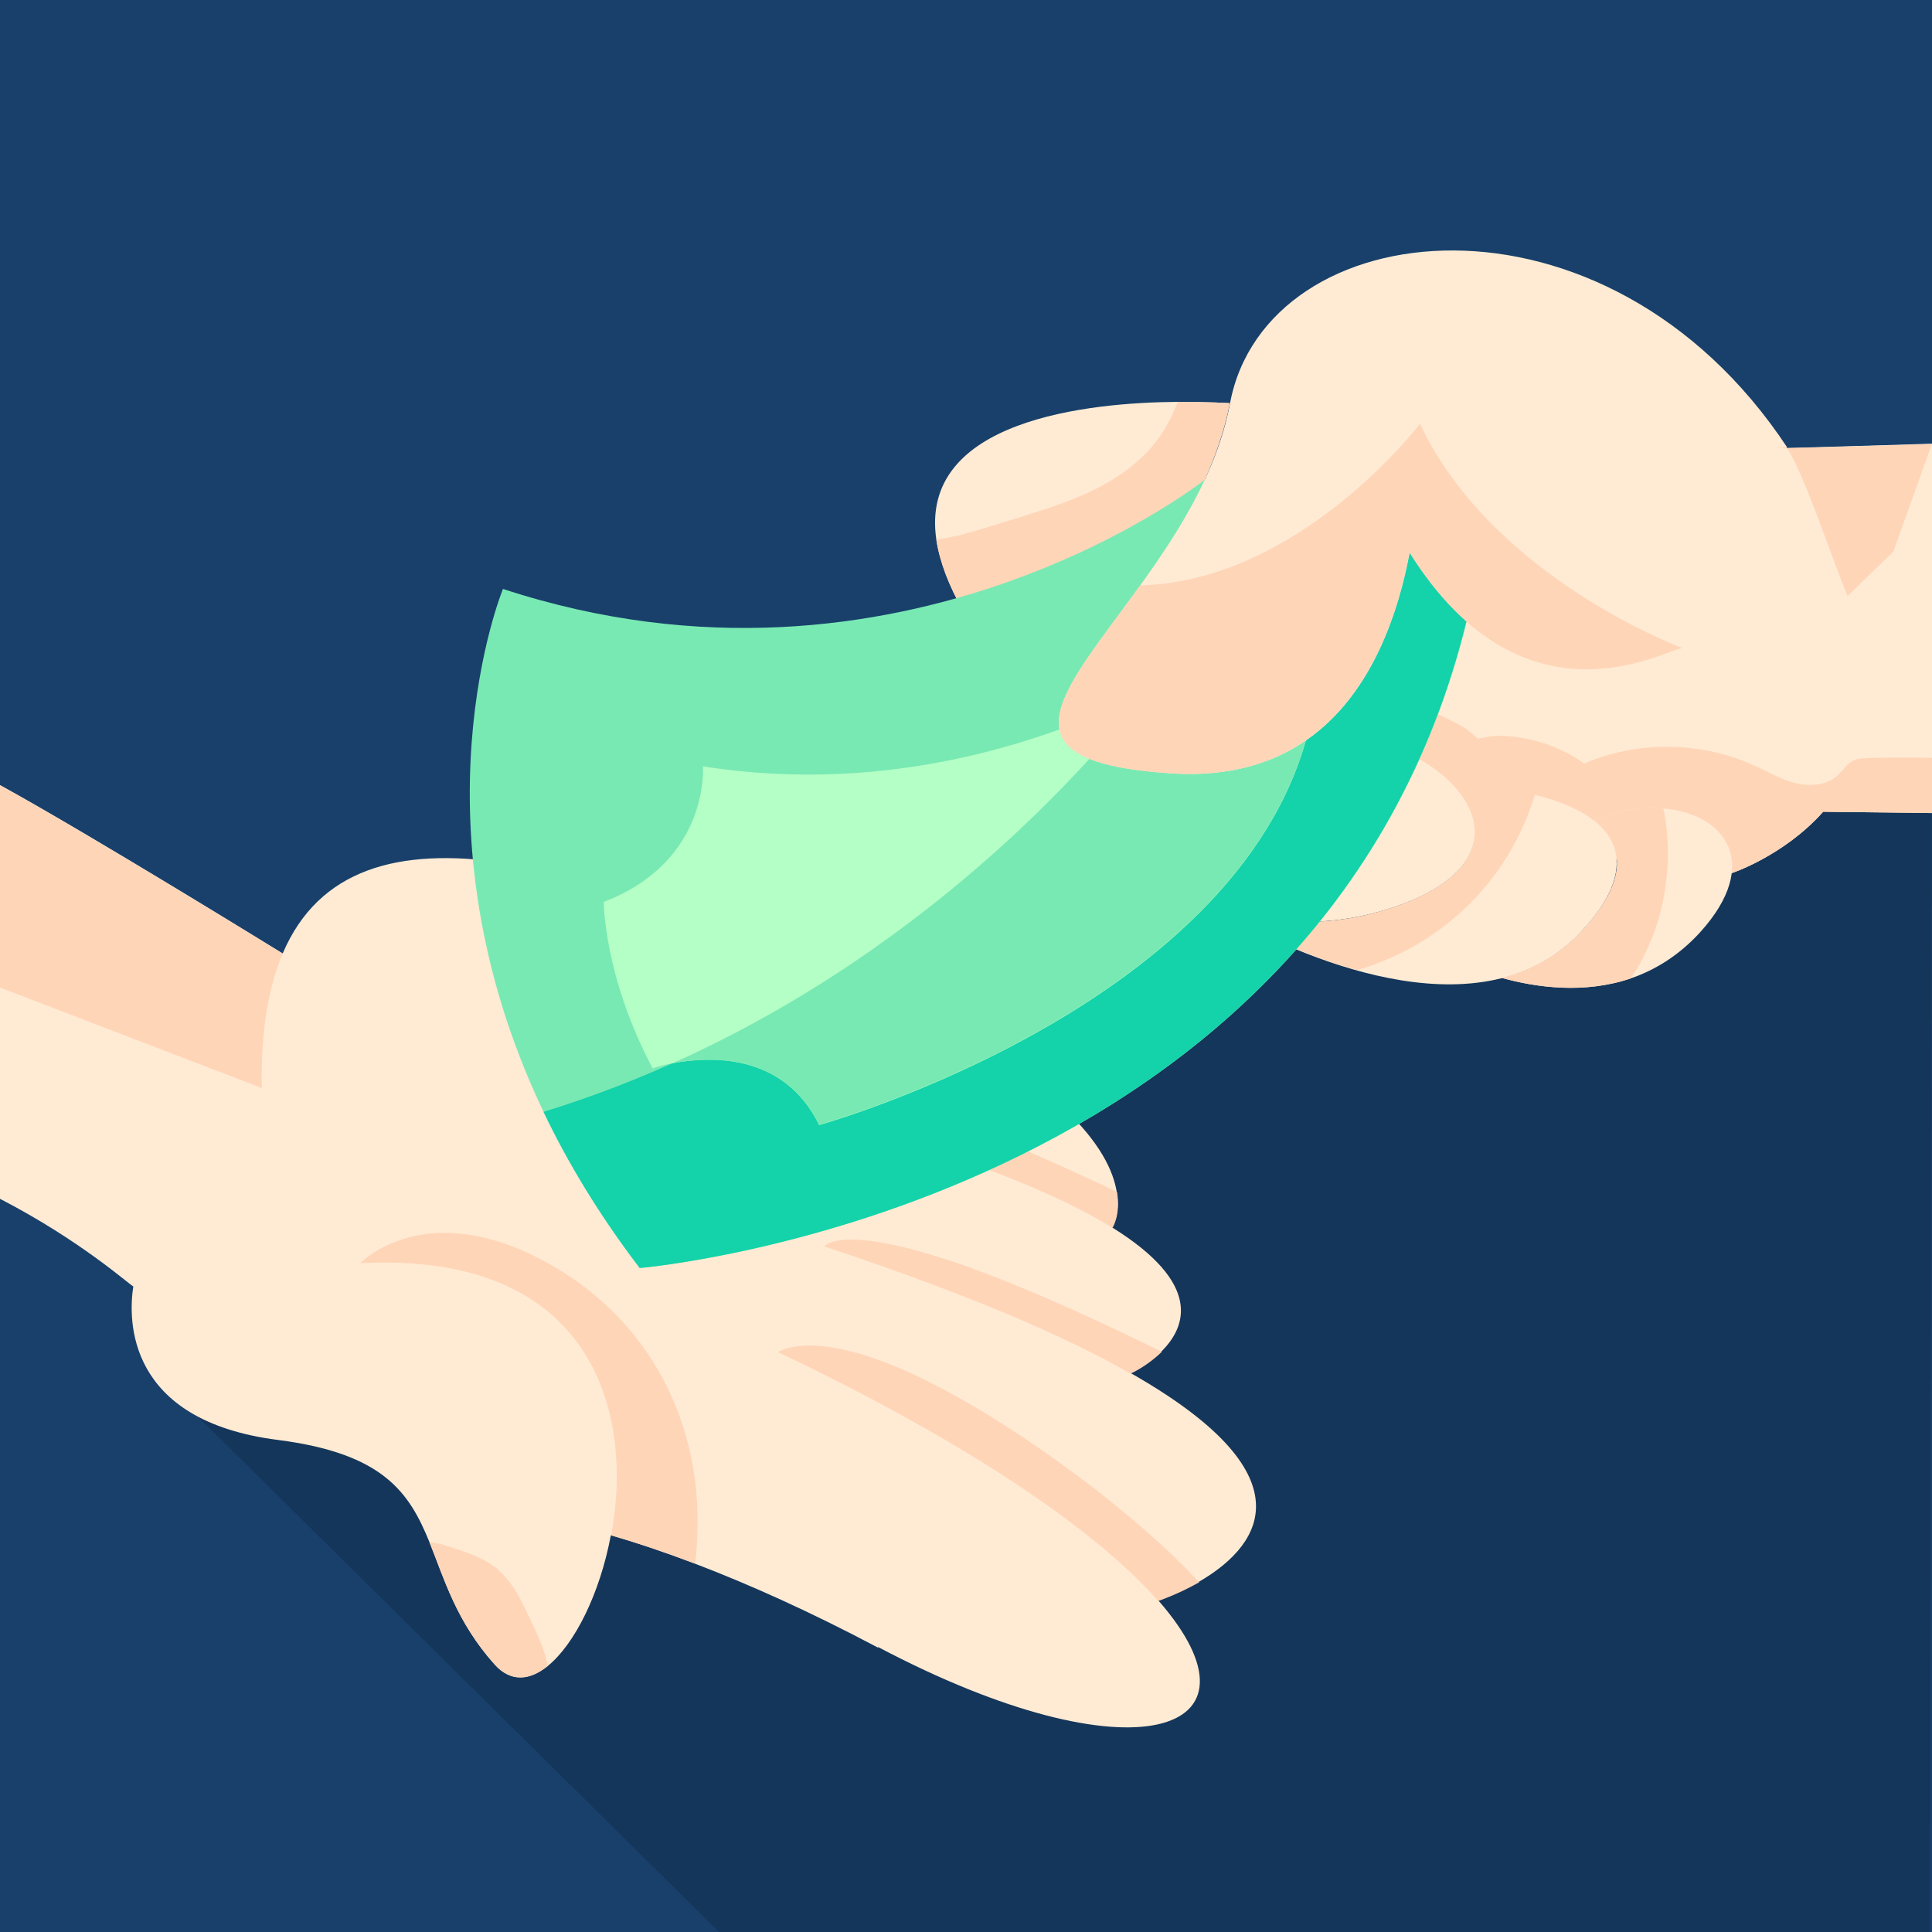 <?xml version="1.0" encoding="utf-8"?>
<svg xmlns="http://www.w3.org/2000/svg" id="Layer_1" data-name="Layer 1" viewBox="0 0 60 60">
  <rect width="60" height="60" fill="#18406b" stroke-width="0"/>
  <g opacity=".15">
    <path d="M5.4,43.26l16.93,16.74h37.61c0-4.43.06-36.08.06-36.08l-11.91-12.08-9.84,9.08L5.4,43.26Z" fill="#000" stroke-width="0"/>
  </g>
  <g>
    <g>
      <path d="M27.27,51.17c-2.15-1.14-4.04-1.98-5.69-2.61-.95-.36-1.81-.65-2.61-.88-.34,1.81-1.12,3.38-1.96,4.06-.57.45-1.16.5-1.65-.05-1.19-1.33-1.56-2.65-2.02-3.79-.63-1.55-1.43-2.76-4.7-3.18-4.73-.6-4.66-3.74-4.5-4.77-.12-.05-1.61-1.41-4.14-2.72v-12.85c2.87,1.58,8.68,5.17,8.78,5.23,2.25-5.28,9.97-2.59,18.06,1.04,6.22,2.8,7.63,5.08,7.84,6.36.12.71-.14,1.11-.14,1.11,2.8,1.74,2.3,3.08,1.54,3.84-.42.42-.92.66-.97.68h0s0,0,0,0c5.88,3.34,3.8,5.51,2.13,6.48-.65.38-1.23.57-1.27.58,3.65,4.17-.8,5.62-8.7,1.45Z" fill="#ffebd4" stroke-width="0"/>
      <path d="M8.13,33.79L0,30.67v-6.28c2.87,1.58,8.68,5.17,8.78,5.23-.45,1.05-.68,2.42-.65,4.17Z" fill="#ffd5b8" stroke-width="0"/>
      <path d="M25.4,34.65c4.65,1.27,7.48,2.45,9.15,3.48,0,0,.26-.4.14-1.11-1.52-.74-3.68-1.69-5.81-2.49-3.23-1.22-3.48.12-3.48.12Z" fill="#ffd5b8" stroke-width="0"/>
      <path d="M25.6,38.71c4.4,1.46,7.45,2.77,9.51,3.95h0s0,0,0,0c.05-.02.55-.26.97-.68-1.62-.8-4.64-2.23-6.89-2.93-3.21-1.01-3.6-.33-3.6-.33Z" fill="#ffd5b8" stroke-width="0"/>
      <path d="M24.16,41.99c6.25,2.98,10.01,5.68,11.81,7.73h0s.62-.21,1.27-.58c-1.84-2.01-5.42-4.73-8.38-6.22-3.53-1.78-4.7-.93-4.7-.93Z" fill="#ffd5b8" stroke-width="0"/>
      <path d="M11.19,39.23c7.19-.37,8.51,4.59,7.79,8.45.79.23,1.66.52,2.61.88.5-4.25-1.48-7.76-4.85-9.48-3.58-1.84-5.5.09-5.55.15Z" fill="#ffd5b8" stroke-width="0"/>
      <path d="M13.34,47.9c.46,1.14.83,2.46,2.02,3.79.5.56,1.09.51,1.65.05-.09-.58-.45-1.24-.68-1.74-.23-.49-.51-.97-.93-1.31-.38-.3-.84-.46-1.3-.61-.25-.08-.5-.17-.76-.18Z" fill="#ffd5b8" stroke-width="0"/>
    </g>
    <path d="M60,13.78v11.47l-3.38-.04c-1.23,1.38-2.85,1.91-2.85,1.91l-10.07-1.23-.79-4.33-1.28-7.06c16.61-.73,9.09-.43,18.36-.72Z" fill="#ffebd4" stroke-width="0"/>
    <path d="M60,23.52v1.73l-3.38-.04c-1.23,1.38-2.85,1.91-2.85,1.91l-10.07-1.23-.79-4.33c.32.08.63.21.83.27.58.19,1.14.43,1.67.73.18.1.49.38.49.38,0,0,.42-.09.59-.09.96,0,1.92.3,2.71.86,1.66-.71,3.62-.69,5.27.06.43.19.84.44,1.29.55.45.11.98.07,1.32-.25.16-.15.28-.36.49-.46.11-.05.22-.06.34-.06.48-.03,1.6-.03,2.08-.01Z" fill="#ffd5b8" stroke-width="0"/>
    <path d="M43.01,28.26c-2.21.67-4.37.39-6.38-.58,1.86-1.32,3.62-2.94,5.12-4.93,3.95.71,6.11,4.05,1.26,5.51Z" fill="#ffebd4" stroke-width="0"/>
    <path d="M49.09,28.95c-.67.71-1.5,1.19-2.46,1.43-3.98,1-9.11-2.27-9.23-2.35,1.59.62,3.5.88,5.6.24,3.03-.92,3.32-2.55,2.16-3.83,1.02-.03,2.13.1,3.05.4,2.18.71,2.73,2.16.88,4.11Z" fill="#ffebd4" stroke-width="0"/>
    <path d="M45.51,28.2c-.39.37-.82.7-1.27.99-.65.41-1.36.72-2.09.94-2.55-.71-4.66-2.06-4.74-2.11,1.59.62,3.5.88,5.6.24,3.03-.92,3.32-2.55,2.16-3.83.82-.02,1.71.06,2.5.25-.4,1.33-1.15,2.56-2.16,3.52Z" fill="#ffd5b8" stroke-width="0"/>
    <path d="M52.81,28.94c-.67.74-1.42,1.19-2.18,1.45-1.43.48-2.91.28-3.99-.02.9-.23,1.74-.67,2.46-1.43,1.51-1.6,1.34-2.73.4-3.47.75-.31,1.5-.42,2.16-.36,1.92.16,3.06,1.71,1.15,3.83Z" fill="#ffebd4" stroke-width="0"/>
    <path d="M51.04,29.72c-.12.24-.25.46-.41.67-1.43.48-2.91.28-3.99-.02.9-.23,1.74-.67,2.46-1.43,1.51-1.6,1.34-2.73.4-3.47.75-.31,1.5-.42,2.16-.36.01.06.02.11.03.16.13.71.14,1.43.05,2.15-.1.8-.33,1.58-.7,2.29Z" fill="#ffd5b8" stroke-width="0"/>
    <path d="M37.39,14.92h0s-1.86,2.58-7.45,4.1c-.49-.85-.76-1.6-.86-2.25-.56-3.74,4.74-4.27,7.5-4.29.96,0,1.61.04,1.61.04-.16.83-.44,1.63-.79,2.4Z" fill="#ffebd4" stroke-width="0"/>
    <path d="M37.39,14.92h0s-1.86,2.58-7.45,4.1c-.49-.85-.76-1.6-.86-2.25.31-.07.63-.12.91-.2.54-.15,1.07-.32,1.6-.48.85-.27,1.71-.53,2.51-.94.79-.41,1.53-.98,2.01-1.73.19-.3.33-.61.47-.94.96,0,1.61.04,1.61.04-.16.83-.44,1.63-.79,2.4Z" fill="#ffd5b8" stroke-width="0"/>
    <path d="M19.86,39.37c-1.25-1.64-2.23-3.27-2.98-4.84-4.27-8.95-1.26-16.24-1.26-16.24,12.38,4.06,21.78-3.38,21.78-3.38l1.66-.23c.29.04,5.56.69,5.82.83.27.14.8,3.23.8,3.23-4.18,18.81-25.81,20.64-25.81,20.64Z" fill="#79e9b3" stroke-width="0"/>
    <path d="M19.86,39.37c-1.25-1.64-2.23-3.27-2.98-4.84,12.24-3.77,18.97-13.41,18.97-13.41,2.42-2.76,4.6-4.74,6.53-6.01,1.24.17,2.37.33,2.49.4.27.14.8,3.23.8,3.23-4.18,18.81-25.81,20.64-25.81,20.64Z" fill="#14d2aa" stroke-width="0"/>
    <path d="M25.44,34.94c-1.11-2.27-3.43-2.13-4.55-1.92-.38.07-.62.16-.62.16-1.52-2.86-1.52-5.17-1.52-5.17,3.31-1.27,3.08-4.21,3.08-4.21,5.96.94,10.98-.91,13.74-2.29,1.44-.72,2.26-1.32,2.26-1.32l2.99,1.6c-1.43,9.27-15.38,13.15-15.38,13.15Z" fill="#b4ffc6" stroke-width="0"/>
    <path d="M25.44,34.94c-1.11-2.27-3.43-2.13-4.55-1.92,8.4-3.77,13.48-9.94,14.68-11.52,1.44-.72,2.26-1.32,2.26-1.32l2.99,1.6c-1.43,9.27-15.38,13.15-15.38,13.15Z" fill="#79e9b3" stroke-width="0"/>
    <path d="M55.49,13.89l-3.23,6.23c-.41-.04-4.88,2.78-8.48-2.96-.36,1.92-1.14,4.11-2.77,5.49h0c-1.1.93-2.59,1.49-4.59,1.37-8.36-.52.57-5,1.78-11.5,1.12-5.94,11.65-7.16,17.3,1.37Z" fill="#ffebd4" stroke-width="0"/>
    <path d="M60,13.78l-1.2,3.35-1.42,1.38c-.44-1.02-1.34-3.78-1.89-4.61.01,0-2.42.1,4.51-.11Z" fill="#ffd5b8" stroke-width="0"/>
    <path d="M43.77,17.16c-.36,1.92-1.14,4.11-2.77,5.49h0c-1.1.93-2.59,1.49-4.59,1.37-5.6-.35-3.44-2.45-1-5.84,4.97-.13,8.69-5.02,8.69-5.02,2.25,4.79,8.16,6.97,8.16,6.97-.41-.04-4.88,2.78-8.48-2.96Z" fill="#ffd5b8" stroke-width="0"/>
  </g>
</svg>